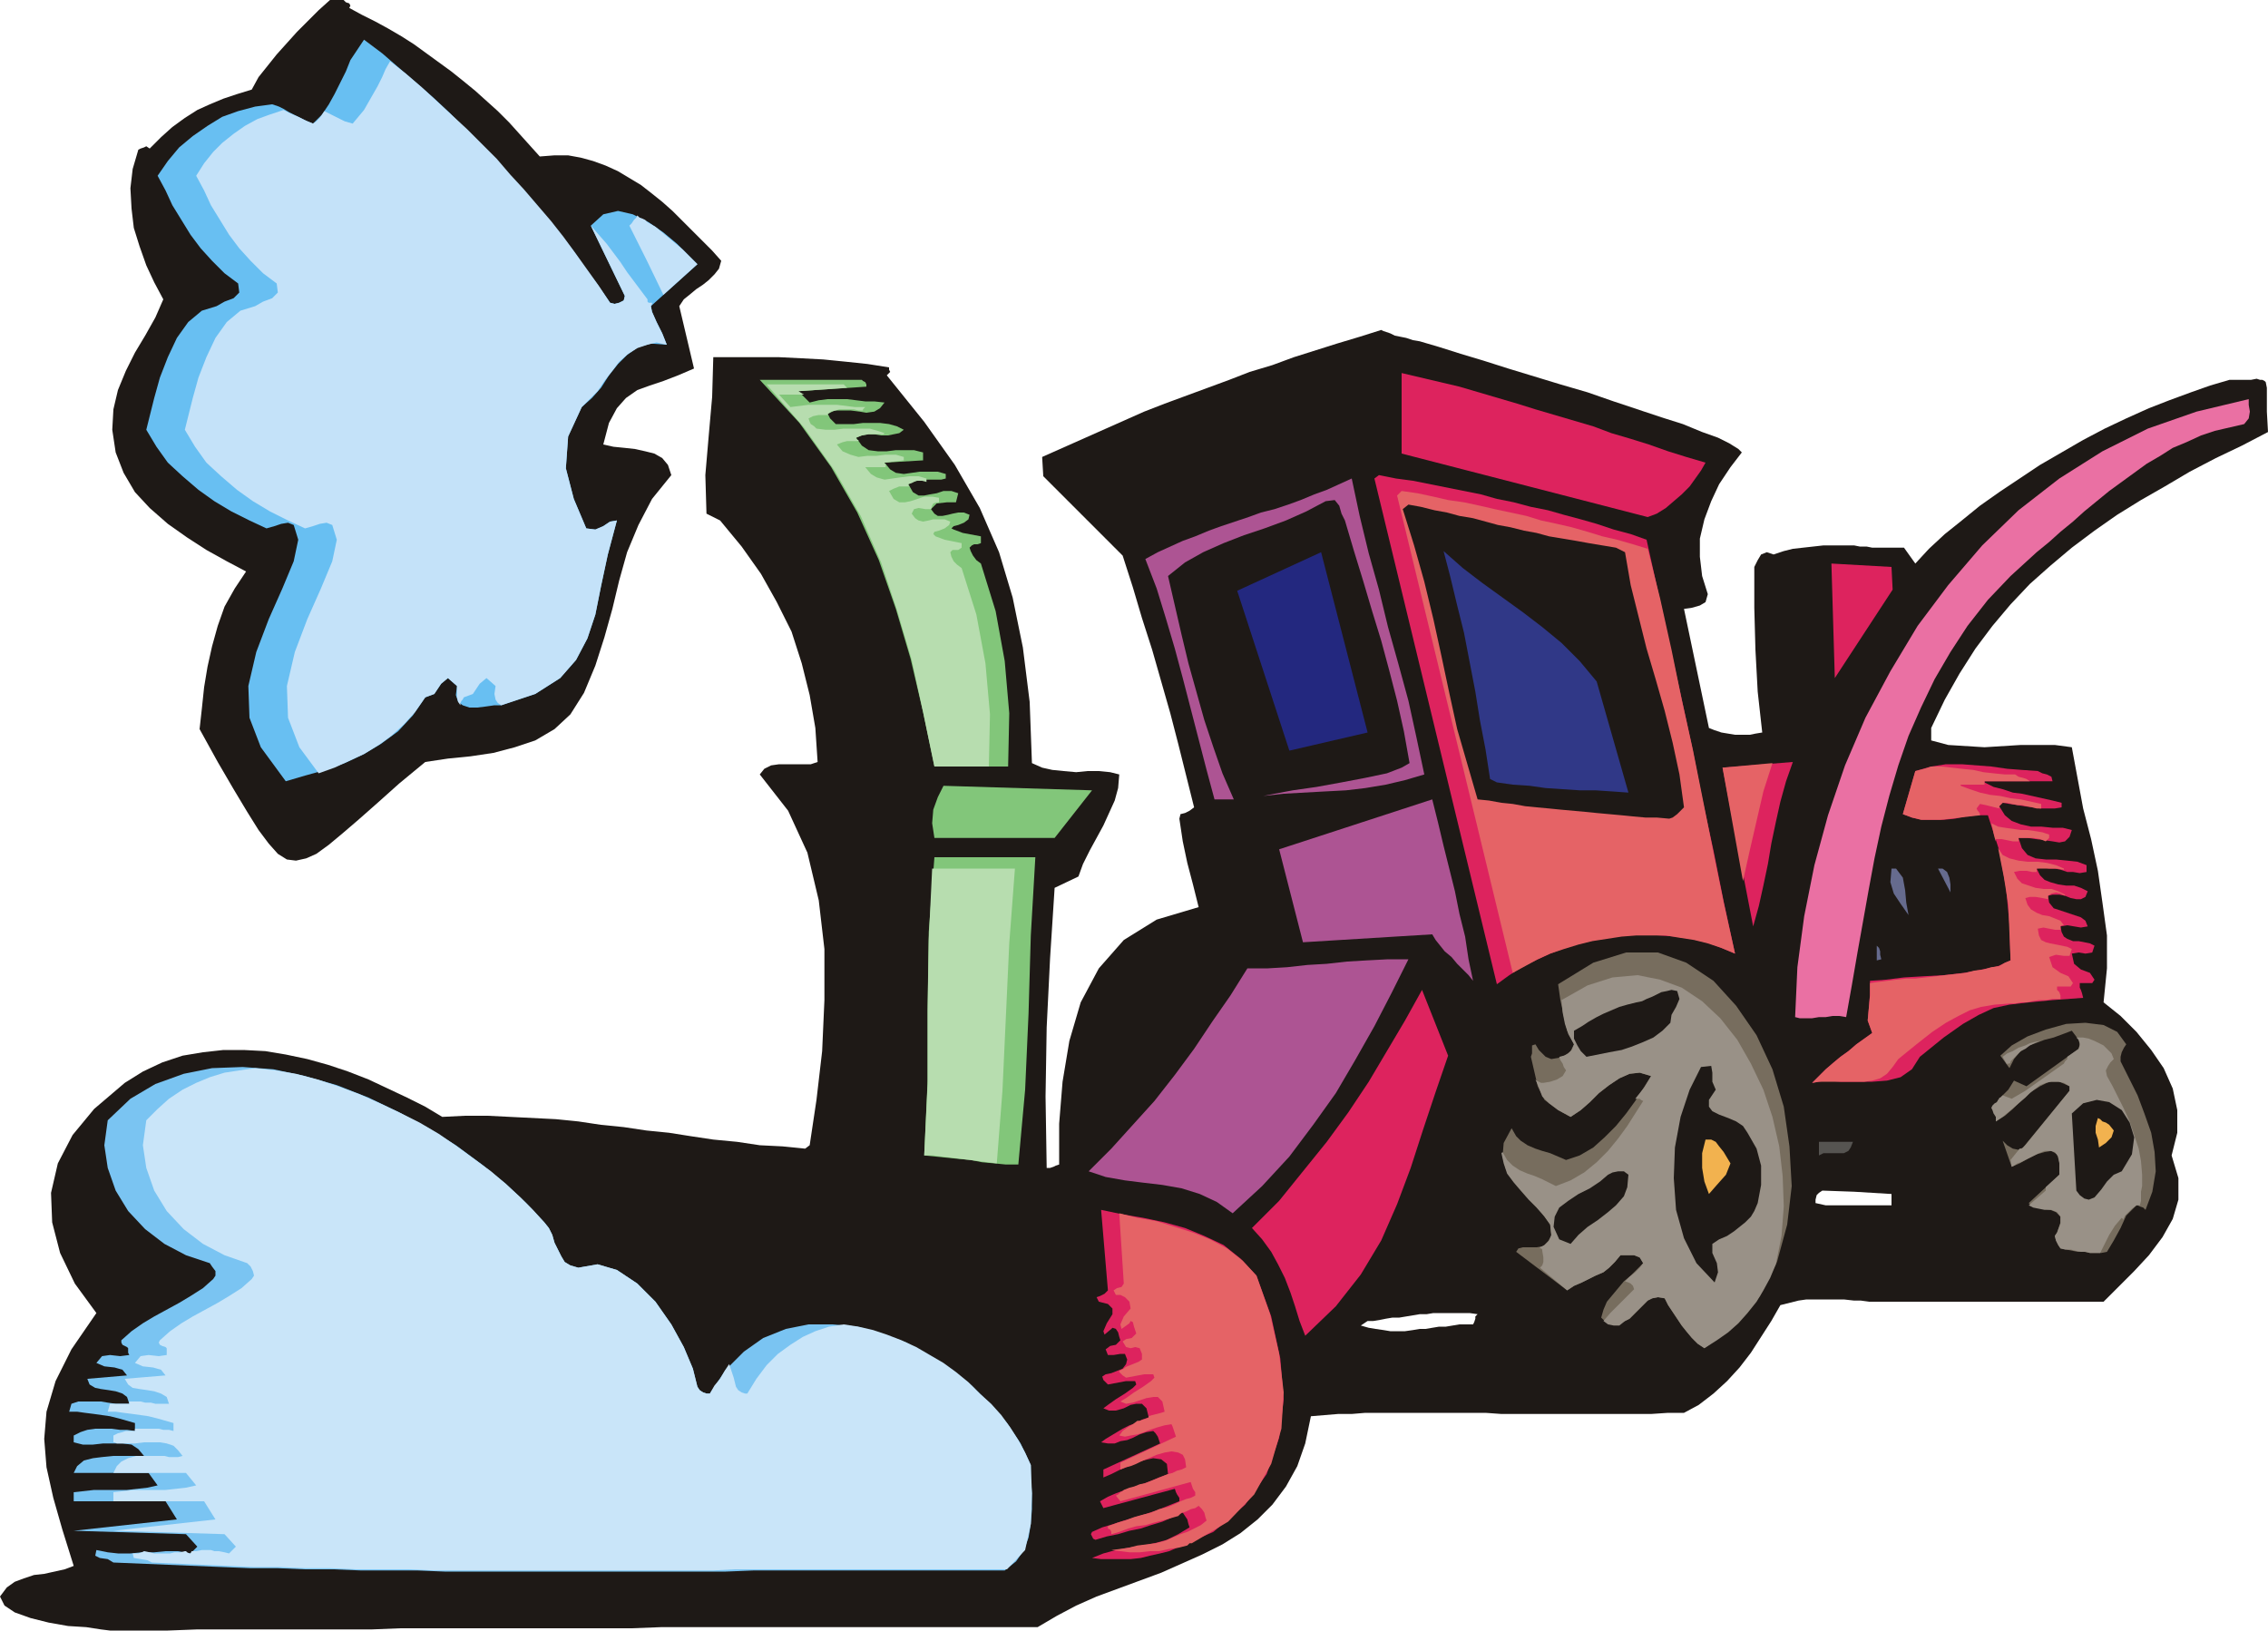 <svg xmlns="http://www.w3.org/2000/svg" fill-rule="evenodd" height="1.438in" preserveAspectRatio="none" stroke-linecap="round" viewBox="0 0 2000 1438" width="192"><style>.pen1{stroke:none}.brush2{fill:#1e1916}.brush5{fill:#dd235e}.brush6{fill:#e56366}.brush7{fill:#776d5e}.brush8{fill:#999187}.brush9{fill:#ad5493}.brush10{fill:#f2b24f}.brush11{fill:#82c67a}.brush12{fill:#b7ddaf}.brush15{fill:#666b8e}</style><path class="pen1 brush2" d="M1703 653v-11l12-25 13-23 14-22 15-20 16-19 17-18 18-16 19-16 20-15 20-14 21-13 21-12 22-13 23-12 23-11 23-12-1-18v-21l-1-5-1-1-2-1h-2l-3-1-5 1h-19l-17 5-17 6-19 7-18 7-20 9-19 9-19 10-19 11-19 11-18 12-18 12-17 12-16 13-15 12-14 13-12 13-10-14h-28l-5-1h-6l-5-1v570l33 2v10h-33v84h6l7 1h207l13-13 14-14 13-14 12-16 9-16 5-17v-19l-6-20 5-20v-20l-4-19-8-18-11-16-13-16-14-14-15-12 3-30v-29l-4-29-4-28-6-28-7-27-5-27-5-27-15-2h-30l-16 1-16 1-16-1-16-1-15-4zm-68-172h-27l-9 1-9 1-9 1-8 2-9 3-6-2-5 2-3 5-3 6v36l1 37 2 37 4 36-6 1-5 1h-13l-6-1-6-1-6-2-5-2-22-105 7-1 7-2 5-3 2-7-5-16-2-17v-16l4-17 6-16 7-15 10-15 10-13-3-3-8-5-10-5-14-5-17-7-19-6-21-7-21-7-23-8-24-7-23-7-23-7-22-7-20-6-19-6-17-5v858h6l6-1h32l7 1-2 2v2l-1 3-1 2h-12l-6 1-6 1h-6l-6 1-6 1h-5v74h58l14 1h132l15-1h14l13-7 13-10 12-11 11-12 10-13 9-14 9-14 8-14 8-2 8-2 7-1h33l9 1v-84h-25l-9-2v-3l1-4 2-2 3-2 28 1V481zm-383-180-6-1-6-2-5-1-5-1-4-2-3-1-3-1-2-1-19 6-20 6-19 6-19 6-19 7-20 6-18 7-19 7-19 7-19 7-18 7-18 8-18 8-18 8-18 8-18 8 1 17 70 70 9 28 8 27 9 28 8 28 8 28 7 27 7 28 7 28-4 3-4 2-4 1-1 4 3 20 4 19 5 19 5 20-37 11-29 18-22 25-16 30-10 34-6 36-3 37v36l-3 1-2 1-3 1h-3l-1-63 1-61 3-61 4-62 21-10 4-11 6-12 6-11 6-11 5-11 5-11 3-11 1-12-8-2-10-1h-10l-10 1-11-1-10-1-9-2-9-4-2-54-6-48-9-44-12-40-17-39-22-38-27-38-33-41 2-2 1-1-1-2v-2l-19-3-19-2-20-2-19-1-20-1h-58l-1 35-3 34-3 35 1 34 12 6 19 23 17 24 14 25 13 26 9 28 7 28 5 29 2 30-6 2h-28l-7 1-6 3-4 5 25 32 17 37 10 42 5 43v45l-2 45-5 43-6 40-4 3-20-2-20-1-20-3-21-2-20-3-19-3-20-2-20-3-20-2-20-3-20-2-20-1-20-1-20-1h-20l-20 1-15-9-16-8-17-8-17-8-18-7-18-6-18-5-19-4-18-3-19-1h-18l-18 2-18 3-18 6-17 8-16 10-27 23-19 23-13 25-6 26 1 26 7 27 13 27 19 26-22 32-14 28-8 27-2 24 2 25 6 27 8 28 10 32-8 3-9 2-9 2-9 1-9 3-8 3-7 5-6 8 4 8 9 6 14 5 16 4 17 3 16 1 13 2 8 1h51l26-1h154l25-1h204l26-1h332l17-10 17-9 18-8 19-7 19-7 19-7 18-8 18-8 18-9 16-10 15-12 13-13 12-16 10-18 7-20 5-24 12-1 12-1h12l12-1h48v-74l-6 1-7 1h-13l-6-1-7-1-6-1-7-2 6-4h5l6-1 5-1 6-1h6l6-1 6-1 6-1V301z"/><path class="pen1" style="fill:#7ac4f2" d="M626 1229h-3l-3-1-3-2-2-3-4-16-8-19-11-20-14-20-16-16-18-12-17-5-17 3-7-2-5-3-3-5-3-6-3-6-2-7-3-6-4-5-16-17-18-17-21-17-23-17-24-15-26-14-27-13-28-11-28-8-28-6-27-2-27 1-25 5-25 9-22 13-20 19-3 22 3 20 7 20 11 18 15 16 17 13 19 10 21 7 2 3 3 4v4l-2 3-9 8-11 7-10 6-11 6-11 6-10 6-10 7-9 8v2l1 2 2 1 2 1 1 1v4l1 2-8 1-9-1-7 1-5 6 7 3 9 1 7 2 4 5-35 3 2 5 5 3 5 1 7 1 6 1 6 2 4 3 2 6h-12l-7-1-6-1H69l-6 2-2 7h7l7 1 8 1 7 1 7 1 8 2 7 2 7 2v7l-7-1h-6l-8-1H84l-7 1-6 2-6 3v6l8 2h9l9-1h17l8 1 6 4 5 6h-27l-10 1-8 1-8 2-6 5-3 6h66l8 11-9 2-9 1-9 1H83l-9 1-9 1v8h81l10 16-91 10 99 3 10 11-6 6-11-2h-11l-10 1h-11l-10 1h-11l-9-1-10-2-1 5 4 2 7 1 5 3 24 1 24 1 24 1 24 1 25 1h24l24 1h25l24 1h50l24 1h248l25-1h221l10-8 7-10 4-11 2-12 1-13v-14l-1-13v-12l-9-19-12-18-15-17-16-16-18-14-20-13-20-11-22-8-21-6-22-2h-21l-20 4-20 8-17 12-16 16-14 21z"/><path class="pen1" style="fill:#c9e5f9" d="M659 1229h-2l-3-1-3-2-2-3-1-4-1-4-2-6-2-6-4 6-4 7-5 6-4 7h-3l-3-1-3-2-2-3-4-16-8-19-11-20-14-20-16-16-18-12-17-5-17 3-7-2-5-3-3-5-3-6-3-6-2-7-3-6-4-5-10-11-11-11-13-12-13-11-15-11-15-11-16-11-17-10-18-9-17-8-18-8-19-7-18-6-19-5-18-3-18-2-14 2-13 2-13 4-12 5-12 6-12 8-10 9-10 10-3 22 3 20 7 20 11 18 15 16 17 13 19 10 20 7 3 3 2 4 1 4-2 3-9 8-11 7-10 6-11 6-11 6-10 6-10 7-9 8-1 2 1 2 2 1 3 1 1 1v6l-7 1-9-1-7 1-5 6 7 3 9 1 7 2 4 5-36 3 3 5 4 3 6 1 7 1 6 1 6 2 5 3 2 6h-12l-4-1h-5l-4-1h-10v2H97l-2 7h7l7 1 8 1 7 1 7 1 8 2 7 2 7 2v7l-4-1h-5l-4-1h-21v2h-8l-3 1-4 1-4 2v6h1l2 1h16l8-1h14l6 1 6 2 4 4 4 5-4 1h-8l-4-1h-25l-7 2-6 3-4 4-3 6h64l9 11-9 2-9 1-9 1h-28l-9 1-9 1v8h80l10 16-90 10 98 3 10 11-6 6-4-1-5-1h-4l-3-1h-8l-5 1h-4l-1 2h-1l-2-1-1-1h-1l-4 1h-5l-4 1h-14l-4-1-5-1-2 1-3 1h-5l1 4 6 1 6 1 4 2 22 1 22 1 23 1 22 1h23l23 1h22l23 1h46l23 1h246l19-1h240l16-17 5-23 1-27-1-25-5-11-6-11-7-11-8-11-9-10-10-9-10-10-11-9-11-8-12-7-12-7-13-6-13-5-12-4-13-3-13-2-13 2-12 4-11 5-11 7-11 8-10 10-9 12-8 13z"/><path class="pen1 brush5" d="m969 1148 4 1 4 1 4 4v5l-5 8-3 7 1 3 6-5 1-1 3 1 2 3 1 4 1 3-4 4-5 1-4 3 2 5h5l6-1h4l2 5-1 4-3 4-5 2-5 2-5 1-3 2 1 3 4 4 16-3h8l1 3-3 3-7 5-8 5-7 5-4 3 5 2h6l7-2 6-3 5-1h5l4 4 2 8-6 2-5 3-6 2-6 3-5 3-5 3-5 3-4 3 6 1h6l5-2 6-1 5-2 6-3 6-2 6-1 2 2 2 3 1 3 1 3-50 23v7l7-3 8-4 10-4 10-4 9-2 7 1 5 4 1 9-8 3-7 3-8 3-8 3-7 2-8 3-7 3-7 4 3 6 63-17 1 3 1 2 2 3v3l-10 4-10 4-9 3-10 3-10 3-9 3-10 3-9 4-1 2 1 2 1 2 2 1 10-3 10-2 10-3 10-2 9-3 10-3 9-4 9-4 2 3 2 3 1 4 1 3-10 6-10 5-11 3-11 2-12 2-11 2-11 3-10 4 8 1h26l9-1 8-2 9-2 8-2 39-17 28-24 19-27 11-32 4-34-3-36-8-37-13-36-14-15-15-12-17-8-17-7-18-5-19-4-18-3-19-4 6 71-3 3-4 2-3 1 2 4z"/><path class="pen1 brush6" d="M984 1142h4l4 2 4 4 1 6-6 7-3 7 1 4 7-5 1-2 2 1 1 4 1 3 1 3-4 4-5 1-3 2 3 5 4 1 4-1 4 1 2 5v5l-3 2-5 2-5 2-2 1-1 1-2 1-2 1v1l1 1 2 2 3 2 16-3h8l1 3-3 3-7 5-8 5-7 5-5 3 5 2 6-1 6-2 6-2 6-1h4l4 4 2 9-3 1-4 1-4 1-3 1v1l-2 1-3 1-3 1h-2l-4 3-5 3-4 3-3 4 5 1 5-1 6-1 6-2 5-2 6-2 7-2 6-1 1 2 1 3 1 3 1 3-49 23v6l5-2 4-1 5-2 4-2 7-3 7-3 7-2 6-1 6 1 4 2 2 4 1 7-4 2-4 1-4 2-4 1-5 2-5 2-5 2-5 2-5 1-5 2-4 1-5 2-1 1-2 1-2 2-2 1 4 5 62-17 1 3 1 3 2 3v3l-4 2-4 1-5 2-4 2-7 3-8 2-7 3-8 2-7 2-8 3-7 2-8 3v2l2 1 1 2v2l7-2 8-3 7-2 8-1 7-2 8-2 7-2 7-2 1-1 1-1 1-1h1l3-1 4-2 4-1 3-2 3 3 2 3 1 4 1 3-5 4-6 3-6 3-6 2-7 3-7 3-8 2-8 1-8 1-8 2-7 1-8 1 8 1 8 1h9l9-1h8l9-2 8-1 8-2 1-1 1-1h2l32-19 23-24 15-27 9-31 2-32-4-34-8-35-12-34-12-13-14-11-15-8-15-6-16-5-16-5-17-3-16-4 4 62-2 3-4 1-3 2 2 4z"/><path class="pen1 brush7" d="m1388 921-3 6-5 4-6 2-6 1-5-2-3-3-3-3-3-5-3 1v7l-1 3 3 13 3 13 6 12 12 9 11 6 9-6 8-7 8-8 9-7 9-6 9-4 9-1 10 3-7 11-7 11-8 11-9 11-10 10-10 9-12 7-12 4-7-3-7-3-7-2-6-2-7-3-6-4-4-4-4-7-7 13-1 12 3 11 6 10 9 10 9 10 8 9 7 10 1 10-3 5-4 4-6 1h-12l-4 1-2 3 45 34 6-4 7-3 6-3 6-3 7-3 5-4 5-5 5-6h12l5 2 3 5-5 5-6 6-6 5-5 6-5 6-5 6-3 7-2 7 4 4 5 2h6l6-3 4-2 4-4 4-4 4-4 4-4 4-2 5-1 6 1 3 6 4 6 4 6 4 6 4 5 5 6 5 5 6 4 28-21 21-25 15-30 9-33 4-34-2-35-5-35-10-33-14-30-18-26-20-22-24-16-25-9h-28l-29 9-31 19 2 14 3 14 3 13 6 12z"/><path class="pen1 brush8" d="m1381 944-3 5-5 3-6 2-6 1h-2l-2-1-2-1-1-1 3 7 3 8 6 6 8 6 11 6 9-6 8-7 8-8 9-7 9-6 9-4 9-1 10 3-3 5-3 5-4 5-4 5h4l1 1 2 1-7 11-7 11-8 11-9 11-10 10-11 9-12 7-13 5-6-3-6-3-7-3-6-2-7-3-6-4-5-5-4-7-1 1 2 9 3 9 6 8 6 7 7 8 7 7 7 8 5 7 1 9-2 5-4 4-4 2v1h1l1 1v1l1 6v4l-1 3-2 2 24 20 6-4 7-3 6-3 6-3 7-3 5-4 5-5 5-6h12l5 2 3 5-3 4-4 4-5 4-4 4 3 1 2 1 2 2 1 3-6 6-7 7-8 8-6 7 4 3 5 1h5l5-4 4-2 4-4 4-4 4-4 4-4 4-2 5-1 6 1 3 6 4 6 4 6 4 6 4 5 5 6 5 5 6 4 11-7 10-7 9-8 8-9 8-10 6-10 6-11 5-12 5-25 2-26-1-27-3-26-6-26-8-24-11-23-12-21-15-19-16-15-18-12-19-7-20-4-22 2-22 7-23 13 1 11 2 10 3 9 5 9-2 5-3 3-4 2-4 1 1 3 2 3 1 3 2 3z"/><path class="pen1 brush5" d="m1277 931-23-58-15 27-16 27-16 27-18 27-19 26-21 26-21 26-24 24 9 10 8 11 6 11 6 12 5 13 4 12 4 13 5 13 27-26 22-28 18-30 14-32 12-32 11-34 11-33 11-32z"/><path class="pen1 brush2" d="m1550 1061 3-16v-17l-4-15-8-14-4-6-6-4-7-3-8-3-6-3-3-4v-6l6-9-3-7v-8l-1-6-9 1-10 20-8 24-5 27-1 27 2 28 7 25 11 22 16 17 3-9-1-8-4-9v-8l6-4 7-3 6-4 5-4 5-4 5-5 3-5 3-7z"/><path class="pen1 brush7" d="M1884 1063h1l2 1 3 1 2 2 6-16 3-18-1-17-3-17-6-17-6-16-8-16-7-14v-4l1-4 2-4 2-3-8-11-12-6-16-2-17 1-18 5-16 6-14 8-10 9 8 11 4-8 5-6 6-5 8-3 8-3 8-2 8-3 8-3 3 4 3 4 1 4-1 4-46 33-11-5-5 8-8 8-5 7 2 9v4l8-5 7-6 8-8 8-7 8-5 8-4h9l9 4v4l-41 50-4 2-5-1-5-3-4-4 8 23 7-3 7-4 8-4 7-2 6-1 5 3 2 7v11l-27 25 3 3 5 1 5 1 6 1 5 2 4 4v5l-3 9-2 3 1 4 2 4 2 3 5 1 5 1 5 1h6l5 1h10l5-1 6-10 6-11 5-11 9-9z"/><path class="pen1 brush8" d="m1871 1074 1 1v1l2-4 3-3 3-3 4-3h3l1-4v-8l1-5v-10l-1-12-2-11-4-12-4-12-5-11-5-10-5-10-5-9-1-5 2-4 2-3 3-3-2-5-3-3-4-4-4-2-4-2-5-2-5-1h-6l2 2 1 3v2l-1 3-10 7v2l-1 1-1 1-1 2-34 24v6l4-4 5-4 4-3 5-2 5-1h6l5 1 5 3v4l-39 48v13l6-3 6-3 5-2h5l4 1 3 4 1 6v10l-12 11v3l-15 13 4 2 5 1 5 1h6l5 2 3 4v6l-3 8-2 3 1 4 2 4 2 3 4 1h5l4 1 5 1h4l4 1h9l4-8 4-8 5-8 6-7zm-85-149v-3l4-2 4-1 5-1 5-1-5 1-5 2-4 2-4 3zm0 37-12 7-8-3-1 1-1 1h-1v1l-1 1-1 2-2 1-2 2-1 2 1 2 1 3 2 3v4l6-4 6-5 7-6 7-6v-6zm0 48-2 2-1 1h-2l-8 10 1 6 2-1 3-2 3-1 4-2v-13zm0-88v3l-4 2-3 3-3 3-3 3v1l-1 1h-2v1l-4-7 4-3 5-2 5-3 6-2z"/><path class="pen1 brush2" d="m1436 1036-4-3h-5l-5 1-4 2-7 6-9 6-10 5-9 6-8 6-4 8-1 9 5 11 10 4 7-8 8-7 9-6 9-7 7-6 7-8 3-8 1-11z"/><path class="pen1 brush9" d="M1242 846h-18l-19 1-17 1-18 2-17 1-18 2-17 1h-18l-15 24-16 23-16 24-17 23-18 23-19 21-19 21-20 20 15 5 17 3 16 2 17 2 17 3 16 5 15 7 14 10 26-24 24-26 21-28 20-28 17-29 17-30 15-29 15-30z"/><path class="pen1 brush2" d="m1827 982 4 68 3 4 4 3 4 1 5-2 6-7 5-7 6-6 7-3 9-15 2-15-4-13-7-11-11-7-11-2-12 3-10 9z"/><path class="pen1 brush10" d="m1520 1016-4-5-3-4-4-2h-5l-3 12v13l2 12 4 11 7-8 8-9 4-10-6-10z"/><path class="pen1 brush11" d="m898 1027 6-66 3-67 2-69 4-69h-89l-5 66-1 65v66l-3 66 10 1 10 1 10 1 11 1 10 2 11 1 10 1h11z"/><path class="pen1 brush12" d="m879 1026 5-64 3-65 3-65 5-66h-73l-3 63-1 63v64l-3 63h8l7 1 9 1 8 1 8 1 8 1 8 1 8 1z"/><path class="pen1" style="fill:#565451" d="M1634 1007h-30v12l4-2h18l4-2 2-3 2-5z"/><path class="pen1 brush10" d="m1860 992-3-2-3-1-2-2-2-1-2 7v6l2 6 1 7 6-4 5-5 2-6-4-5z"/><path class="pen1 brush5" d="m1847 864-4-6-8-3-6-5-2-9 6-1 6 1 6-1 2-6-4-2-5-1-5-1h-5l-5-2-3-2-2-4-1-5 6-1 6 1 6 1 6-1-2-5-4-3-6-2-6-2-6-2-6-2-4-5-1-6 4-1h6l5 1 5 2 5 1h4l4-2 2-5-6-3-6-2h-7l-7-1-7-2-5-2-4-4-3-6 5-1 6 1h5l5 1 6 2h5l6 1 6-1v-6l-8-3-9-1-10-1h-9l-9-1-7-3-5-6-3-9h8l7 1 8 1 7 1 6 1 5-1 4-4 2-6-8-2h-9l-10-1h-9l-9-2-8-3-6-5-5-8 3-3 6 1 7 1 6 1 7 1 7 1h13l6-1v-4l-8-2-9-2-9-2-9-2-8-1-9-3-8-2-8-4v-1h60l-1-4-4-2-4-1-4-2-14-1-13-1-14-2-13-1-13-1h-14l-13 2-14 4-11 38 8 3 9 2h19l10-1 9-2 10-1h10l10 31 6 33 3 32 1 32-11 5-14 3-16 3-18 2-18 1-17 1-16 2-14 1v12l-1 12-1 11 4 11-7 5-7 5-7 6-7 5-6 5-7 6-6 6-6 6 12-2 13 1h28l13-1 12-3 10-7 7-11 21-17 17-12 14-8 13-6 14-3 17-2 21-2 27-2-1-4-1-3-1-2v-4h11l2-3z"/><path class="pen1 brush6" d="m1828 867-4-6-7-3-7-5-3-9 6-2 7 1h5l2-6-4-2-5-1-5-1-5-1-4-1-4-2-2-4-1-6 5-1 5 1 5 1h5v-3l1-1h2l-3-4-5-2-5-2-6-1-5-2-5-3-3-4-2-6 4-1h5l6 1 5 1v-3l3-2 4-1 4 1 4 2v-1l-6-3-6-2h-7l-7-1-6-2-6-2-4-4-3-6 5-1h6l5 1h5-1v-3h18l6 1v-1l-7-3-8-2-8-1h-9l-8-1-8-2-6-3-4-6 5 25 4 25 1 25 1 24-5 2-5 3-7 1-7 2-8 1-8 2-9 1-9 1-8 1-9 1-9 1h-8l-9 1-8 1-8 1-7 1v11l-1 11-1 11 4 11-7 5-7 5-7 6-7 5-6 5-7 6-6 6-6 6 6-1h40l7-1 7-2 6-4 5-6 5-7 16-13 14-11 12-8 11-6 10-5 10-3 12-2 14-1h4l5-1h5l5-1 6-1h6l6-1h7v-3l-1-3-2-2v-3h12l2-3zm-68-125v-2h5l5 1 5 1h5v-3h13l6 1 5 2 2-2 1-1v-3l-6-2-6-1-7-1h-6l-7-1-7-1-6-1-6-3 1 4 1 5 1 4 1 3zm-14-23-9 1-8 1-9 1-9 1h-17l-8-2-8-3 11-38 4-1 4-1 3-1 3-1h9l9 1 9 1 10 1 9 2 9 1 10 1h9l3 2 4 1 3 1 3 2h-40v3h-21v1l8 3 9 3 9 2 9 1 9 2 9 1 9 2 9 2v4h-4l-4-1-5-1-4-1h-4l-5-1-4-1h-4l-3 3v2l-4-1-4-1-4-1-5-1-3 4 1 2 1 1 1 2v1z"/><path class="pen1 brush2" d="m1473 902 1-7 4-7 3-7-2-7-5-1-4 1-5 1-4 2-4 2-5 2-4 2-5 1-8 2-7 2-7 3-7 3-6 3-7 4-6 4-7 4v7l3 6 3 5 5 5 10-2 10-2 11-2 9-3 10-4 9-4 8-6 7-7z"/><path class="pen1" style="fill:#ea70a3" d="m1628 897 5-28 5-29 5-28 5-28 5-27 6-28 7-27 8-27 9-26 11-25 12-25 14-24 15-23 18-23 20-21 23-21 11-9 10-9 11-9 10-9 11-9 11-9 11-8 11-8 11-8 12-7 11-7 12-5 13-6 12-4 13-3 13-3 4-5 1-6-1-6v-5l-46 11-43 15-40 20-38 24-36 28-32 31-30 35-27 36-24 40-22 41-18 42-15 44-12 44-9 45-6 45-2 44 4 1h11l6-1h6l6-1h6l6 1z"/><path class="pen1 brush5" d="m1216 419-4 3 108 446 11-8 11-7 12-6 13-6 13-5 13-4 14-3 14-3 14-1 14-1 15 1 14 1 13 2 14 3 13 5 12 5-10-46-9-45-10-46-9-46-10-46-10-45-10-46-10-45-14-5-15-4-15-5-14-4-15-4-14-4-15-3-15-4-15-3-14-4-15-3-15-3-15-3-15-3-15-2-15-3z"/><path class="pen1 brush6" d="m1236 433-4 4 102 421 11-6 11-6 11-5 12-4 13-4 12-3 13-2 13-2 13-1h26l12 2 13 2 12 3 12 4 12 5-10-45-9-44-9-45-9-45-10-45-9-44-10-45-11-44-13-4-14-4-13-3-13-4-14-4-13-3-14-3-13-4-14-3-14-3-13-3-14-3-14-2-13-3-14-3-14-2z"/><path class="pen1 brush9" d="m1263 705-135 44 21 82 114-7 3 5 4 5 4 5 6 5 5 6 5 5 5 5 4 5-4-19-3-20-5-20-4-20-5-20-5-20-5-21-5-20z"/><path class="pen1 brush15" d="m1659 846-1-4v-3l-1-3-2-2v13l4-1z"/><path class="pen1 brush5" d="m1581 672-62 5 27 140 5-18 4-18 4-19 3-18 4-19 4-18 5-18 6-17z"/><path class="pen1 brush6" d="m1537 777 6-27 6-26 6-26 8-25-44 4 18 100z"/><path class="pen1 brush15" d="M1672 766h-4l-1 12 3 10 6 9 7 10-2-11-1-11-2-11-6-8zm41 0h-4l11 21v-7l-1-6-2-5-4-3z"/><path class="pen1 brush2" d="M303 0h-12l-10 9-9 9-10 10-9 10-9 10-8 10-8 10-6 11-13 4-12 4-12 5-11 5-11 7-11 8-10 9-10 10-3-2-2 1-3 1-2 1-5 17-2 17 1 18 2 17 5 16 6 17 7 15 8 15-7 16-9 16-9 15-8 16-7 17-4 17-1 18 3 20 7 18 10 17 13 14 16 14 17 12 17 11 18 10 17 9-10 15-9 16-6 17-5 18-4 18-3 18-2 19-2 18 16 29 14 24 12 20 10 16 9 12 8 9 8 5 8 1 9-2 9-4 11-8 12-10 14-12 17-15 19-17 23-19 20-3 20-2 20-3 19-5 18-6 17-10 14-13 12-19 10-24 8-25 7-25 6-25 7-25 10-24 12-23 17-21-3-9-5-6-7-4-8-2-9-2-9-1-10-1-9-2 5-19 7-13 8-9 10-7 11-4 12-4 13-5 14-6-13-55 4-6 5-4 6-5 6-4 5-4 5-5 4-5 2-7-8-9-9-9-9-9-8-8-9-9-9-8-10-8-9-7-10-6-10-6-11-5-11-4-11-3-11-2h-12l-13 1-9-10-9-10-9-10-10-10-10-9-10-9-11-9-10-8-11-8-11-8-11-8-11-7-12-7-11-6-12-6-11-6 1-2-1-2-3-1-2-2z"/><path class="pen1 brush11" d="m832 693-5 10-4 11-1 12 2 13h106l33-42-131-4z"/><path class="pen1 brush2" d="m1485 712-4-29-6-28-7-28-8-28-8-27-7-28-7-28-5-29-8-4-12-2-12-2-11-2-12-2-12-2-11-3-11-2-12-3-11-2-11-3-11-3-12-2-11-3-11-2-12-3-11-2-5 4 10 32 9 32 8 33 7 32 7 33 7 32 9 31 9 31 10 1 11 2 10 1 11 2 10 1 11 1 10 1 11 1 11 1 10 1 11 1 11 1 10 1 11 1h10l11 1 3-1 4-3 3-3 3-3z"/><path class="pen1 brush9" d="m1030 508 15-12 16-9 18-8 18-7 18-6 19-7 18-8 17-9 8-1 4 5 2 7 3 6 8 27 8 26 8 27 8 26 7 26 7 27 6 27 5 28-7 4-13 5-19 4-21 4-22 4-21 3-16 3-10 2 18-2 18-1 18-1 19-1 17-2 18-3 17-4 17-5-7-33-7-32-9-33-9-32-8-33-9-32-8-33-7-33-11 5-11 5-11 4-12 5-11 4-12 4-12 3-11 4-12 4-12 4-11 4-12 5-11 4-11 5-11 5-11 6 10 26 8 26 8 27 7 26 7 27 7 27 7 27 7 26h17l-10-23-8-23-8-24-7-25-7-25-6-25-6-26-6-26z"/><path class="pen1" style="fill:#303887" d="m1314 687 6 3 14 2 15 1 14 2 15 1 15 1h14l15 1 14 1-28-98-15-18-16-16-17-14-17-13-18-13-18-13-17-13-17-15 6 23 6 25 6 24 5 26 5 26 4 25 5 26 4 26z"/><path class="pen1" style="fill:#68bff2" d="m403 605-1 8 2 6 4 3 6 2h7l8-1 7-1h6l30-10 22-14 14-16 10-19 7-21 5-25 6-28 8-30-6 1-6 4-7 3-8-1-11-26-7-27 2-28 12-26 9-8 8-9 7-11 8-10 8-8 10-7 11-3 14 1-4-10-5-10-4-9-1-5 41-37-8-8-10-10-12-10-13-9-14-7-13-3-13 3-11 10 30 62-1 4-4 2-4 1-4-1-11-16-12-16-11-16-13-15-12-16-13-15-13-15-14-15-14-15-14-14-14-14-15-14-15-13-15-13-15-13-16-12-6 9-6 9-4 10-5 10-5 10-5 9-6 9-8 8-5-2-4-2-4-2-4-2-4-2-5-3-4-2-6-2-15 2-15 4-14 5-13 8-13 9-12 10-10 12-9 13 7 13 6 13 8 13 8 13 9 12 10 11 11 11 12 9 1 8-5 5-8 3-7 4-13 4-12 10-10 14-8 17-7 18-5 18-4 16-3 12 9 15 10 14 13 12 14 12 14 10 15 9 16 8 15 7 7-2 6-2 6-1 5 2 4 13-4 19-10 24-12 27-11 29-7 30 1 28 10 26 22 30 17-5 18-5 17-6 17-8 15-9 15-11 13-14 11-16 8-3 6-9 6-5 8 7z"/><path class="pen1" d="m571 304 4-1 4-1 4 1 5 1-4-10-5-10-4-9-1-5 1-2v-1h-3l-1-1v-2 40zm0-73v-35l7 4 6 5 6 5 6 5 6 5 5 5 4 4 4 4-30 27-14-29zM437 605l-1 7 1 5 2 3 3 2 30-10 22-14 14-16 10-19 7-21 5-25 6-28 8-30-6 1-6 4-7 3-8-1-11-26-7-27 2-28 12-26 7-7 7-7 6-9 7-9 6-8 8-7 8-5 9-3v-40l-6-8-6-8-6-8-6-9-6-8-6-8-7-8-7-8 30 62-1 4-4 2-4 1-4-1-10-15-10-14-10-14-11-15-11-14-12-14-12-14-12-13-12-14-13-13-13-13-13-12-14-13-13-12-14-12-14-11-4 7-3 7-4 8-4 7-4 7-4 7-5 6-5 6-7-2-6-3-6-3-6-3-2 3-2 3-3 3-3 2-7-3-6-3-7-3-6-3-12 4-11 4-11 6-10 7-10 8-8 8-8 10-7 11 7 13 6 13 8 13 8 13 9 12 10 11 11 11 12 9 1 8-5 5-8 3-7 4-13 4-12 10-10 14-8 17-7 18-5 18-4 16-3 12 9 15 10 14 13 12 14 12 14 10 15 9 16 8 15 7 7-2 6-2 6-1 5 2 4 13-4 19-10 24-12 27-11 29-7 30 1 28 10 26 17 23 14-5 13-6 13-6 13-8 11-8 11-10 10-11 9-13 8-3 6-9 6-5 8 7v10l1 4 2 3v-2l1-2 1-1 1-2 8-3 6-9 6-5 8 7zm134-409v35l-16-32 2-2 2-3 2-2 1-2 2 2 3 1 2 1 2 2z" style="fill:#c4e2f9"/><path class="pen1 brush11" d="m865 497-4-3-3-4-2-4-1-3 2-2 2-1h3l3-1v-6l-16-3-8-3-2-1 2-2 4-1 5-2 4-3 1-4-5-2h-5l-5 1-4 1-5 1h-4l-3-2-3-4 5-5 9-1h8l2-8-6-2h-7l-6 2-6 1-5 1h-5l-5-3-4-7 4-2 4-1 4-1h17l4-1v-4l-7-2h-16l-7 1-7 1-7-1-5-3-5-6 34-2v-7l-8-2h-16l-8 1h-8l-8-1-6-4-5-7 5-2 5-1h6l6 1h6l5-1 5-1 4-3-6-3-7-2-8-1h-15l-8 1h-16l-2-2-3-3-1-2-1-2 6-3h14l8 1 6 1 7-1 5-3 4-5-9-1h-8l-8-1-8-1h-17l-8 1-8 2-10-10 60-4v-2l-1-2-2-1-1-1h-90l35 38 28 39 23 40 19 42 15 43 13 44 11 47 10 48h65l1-47-4-46-8-44-13-42z"/><path class="pen1 brush12" d="m848 501-4-3-3-3-2-4-1-4 2-2h5l3-2v-4l-15-3-8-3-2-2 1-2 4-1 5-2 4-3 1-3-5-2h-10l-4 1-5 1-4-1-3-2-3-4 2-4 4-1 6 1h5l1-3 1-2 3-1h2v-4l-6-1h-7l-6 2-6 2-5 1h-5l-5-3-4-7 4-2 5-2h9l-1-1v-1l3-1 4-2h5l4 1v-3l-7-2h-8l-8 1-7 1-7 1-7-2-5-3-5-6h18v-3h-1v-1l17-2v-3l-7-2h-9l-8 1h-8l-8 1-7-2-7-3-5-6 5-2 4-1h10v-1h-1l-1-1v-1l5-2 6-1h13l1-1-6-2-7-2h-23l-8 1h-8l-8-1-2-2-3-2-1-2-1-3 4-2 5-1h8v-1l3-2 4-1 3-1h13l4 1h4v-1l1-1 1-1h-9l-8-1-8-1h-25l-8 1-8 1-10-11h22l-5-3 43-3-1-1-1-1-1-1h-68l33 38 27 38 23 40 18 41 14 42 13 44 10 46 10 48h48l1-46-4-45-8-43-13-41z"/><path class="pen1 brush5" d="m1668 500-53-3 3 101 51-78-1-20zm-164-92-17-5-16-5-17-6-16-5-17-5-16-6-17-5-17-5-17-5-16-5-17-5-17-5-17-5-17-4-17-4-17-4v71l217 56 8-3 8-5 7-6 7-6 7-7 5-7 5-7 4-7z"/><path class="pen1" style="fill:#23287f" d="m1137 662-46-141 74-34 41 159-69 16z"/></svg>
